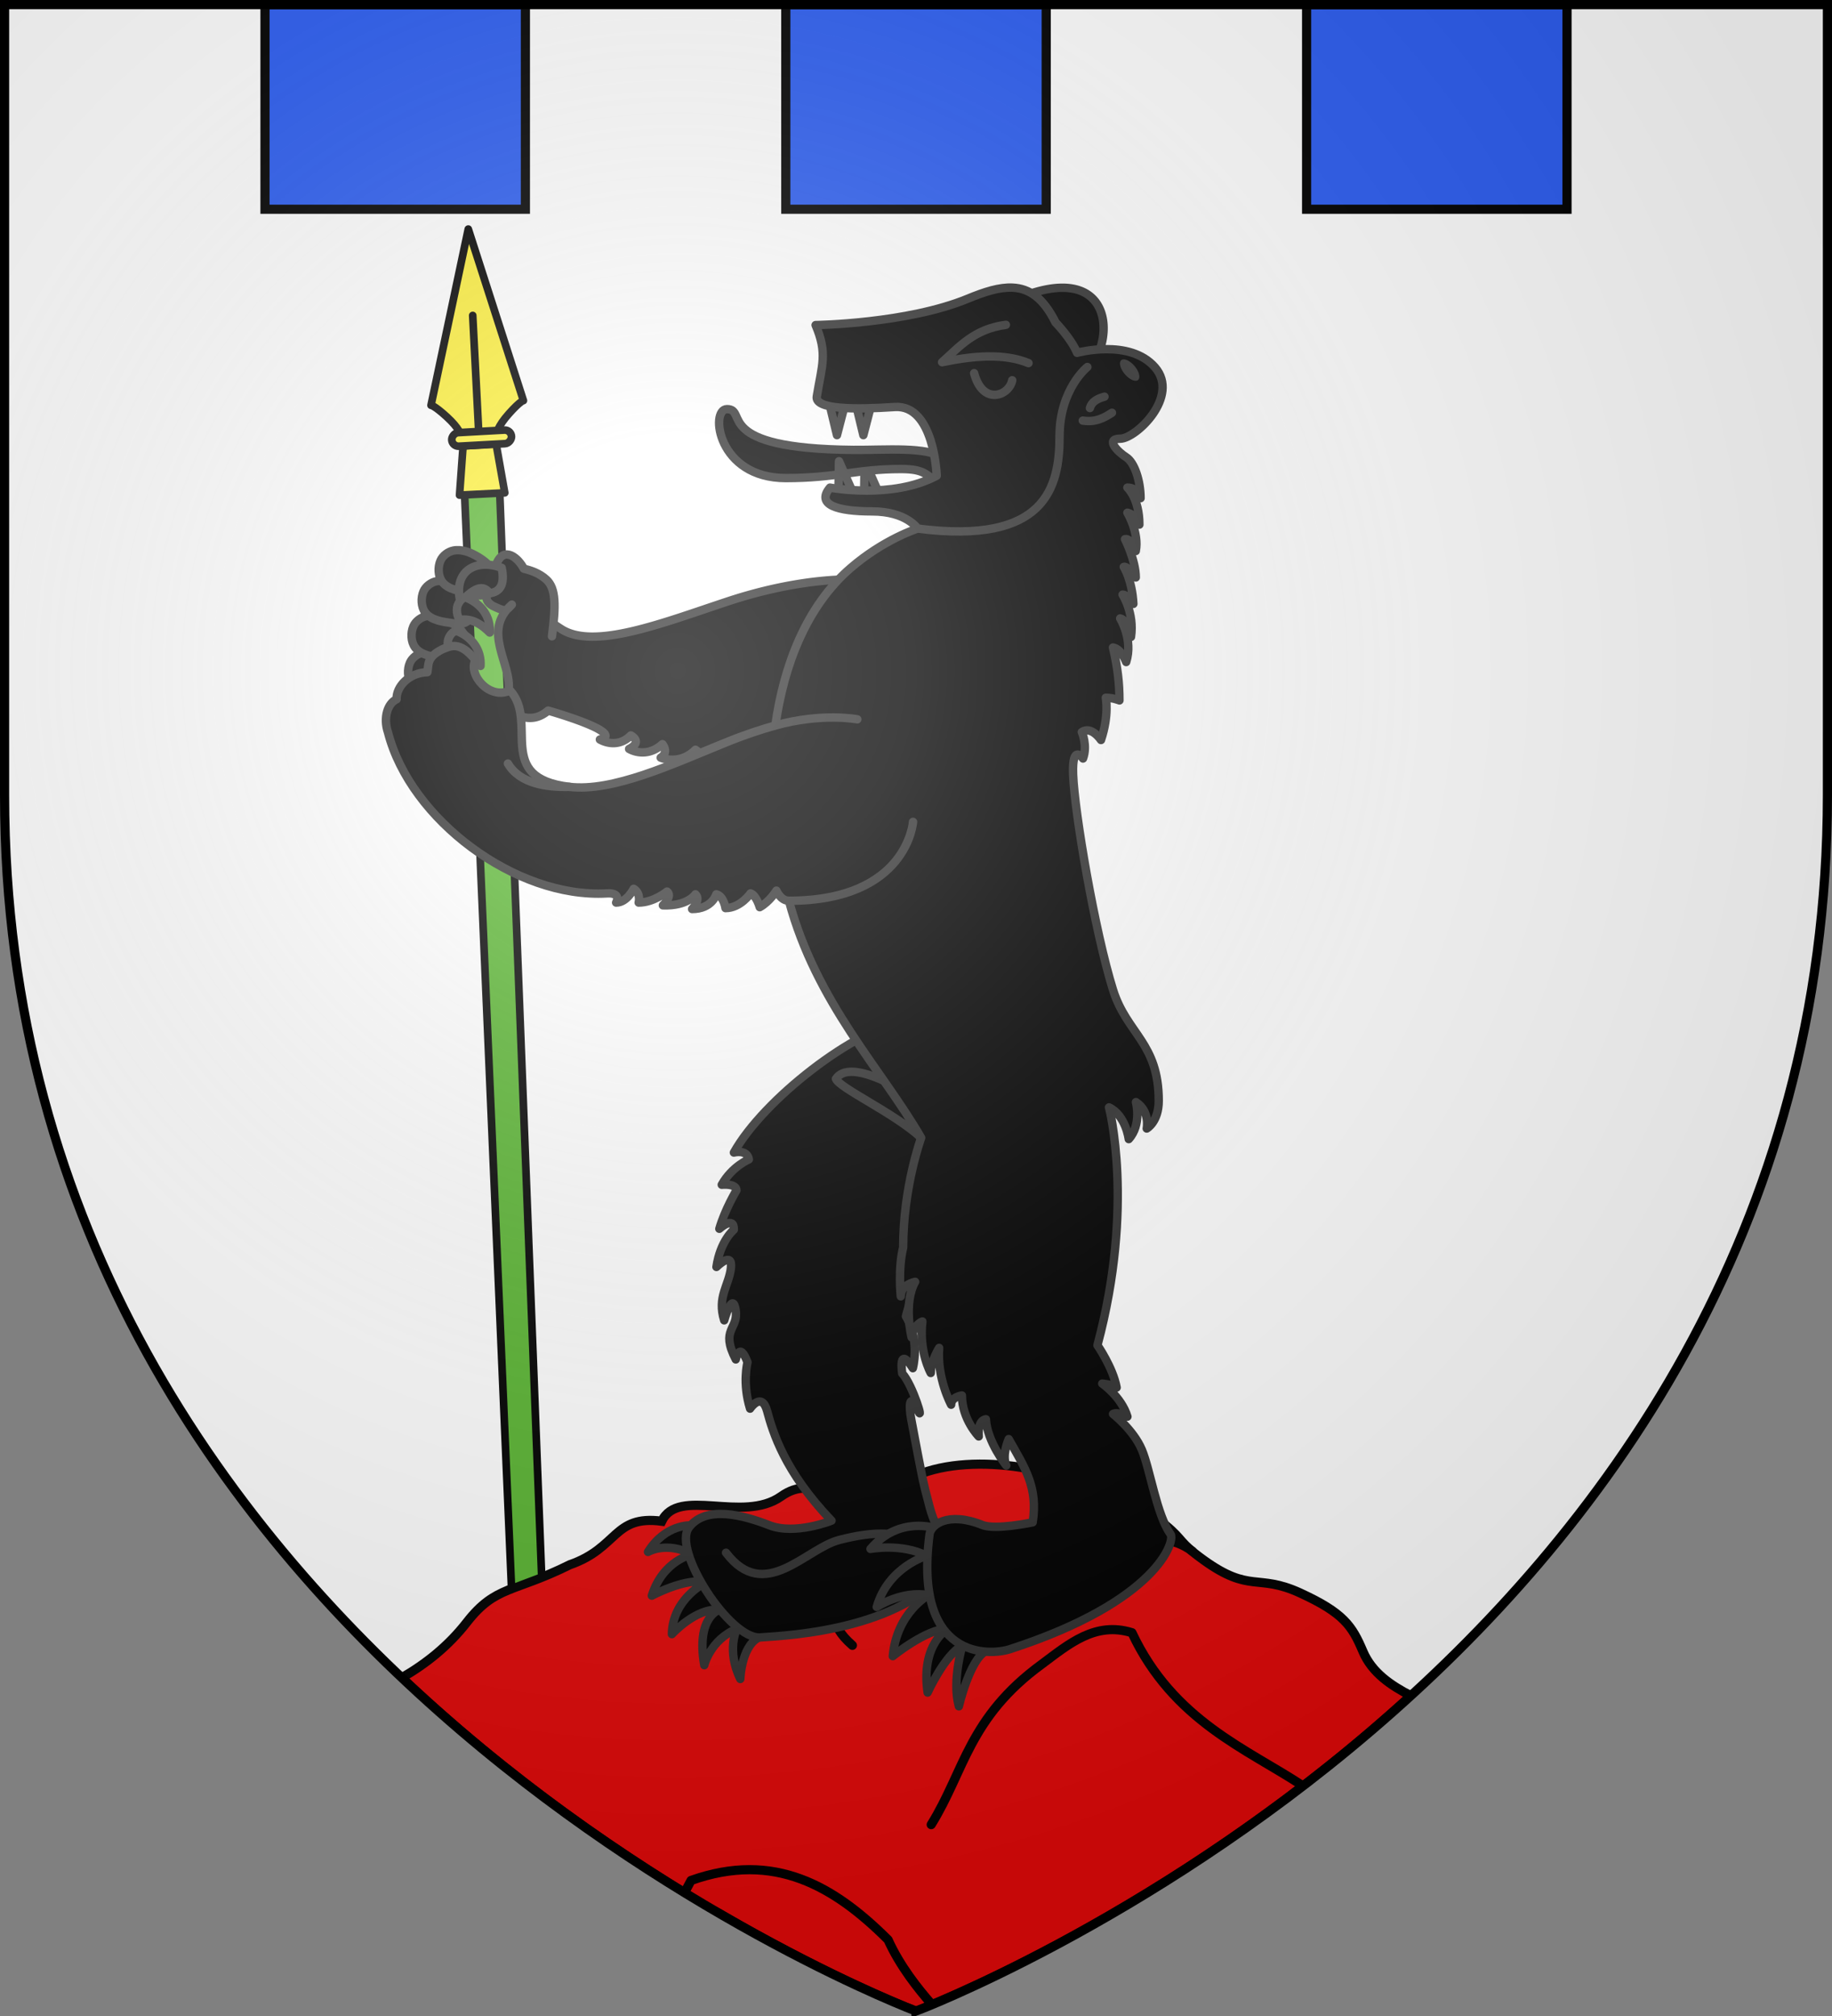 <svg xmlns="http://www.w3.org/2000/svg" width="600" height="660"><rect width="100%" height="100%" fill="#808080" stroke="none"/><radialGradient id="c" cx="221.445" cy="226.331" r="300" gradientTransform="matrix(1.353 0 0 1.349 -77.63 -85.747)" gradientUnits="userSpaceOnUse"><stop offset="0" stop-color="#fff" stop-opacity=".314"/><stop offset=".19" stop-color="#fff" stop-opacity=".251"/><stop offset=".6" stop-color="#6b6b6b" stop-opacity=".125"/><stop offset="1" stop-opacity=".125"/></radialGradient><clipPath id="a"><path d="M296.796 598.91S48.504 505.403 48.504 267.766V52.522h496.583v215.244c0 237.637-248.291 331.144-248.291 331.144"/></clipPath><path fill="#fff" fill-rule="evenodd" d="M300 658.5s298.5-112.32 298.5-397.772V1.5H1.5v259.228C1.5 546.18 300 658.5 300 658.5"/><g fill="#e20909" fill-rule="evenodd" stroke="#000" stroke-width=".832" clip-path="url(#a)" transform="matrix(1.202 0 0 1.202 -56.813 -61.644)"><path stroke-width="3" d="M300 483.05c-28.235 11.987-32.957-1.114-44.203 6.836-12.551 8.872-33.594-3.258-39.084 8.112-15.893-2.079-14.186 8.706-30.078 14.244-18.523 9.192-24.302 6.765-33.7 18.785-6.133 7.893-13.427 13.626-21.335 18.217C212.028 625.246 300 658.396 300 658.396s83.414-31.429 162.053-103.25c-6.483-3.4-12.7-7.459-15.707-14.546-3.515-8.286-6.263-12.572-20.63-19.152-13.895-6.363-16.319.2-31.491-10.715-8.48-6.1-6.404-6.415-12.512-11.436-8.676-7.132-14.514-1.124-17.99-8.052-12.992-9.872-44.324-16.43-63.723-8.195z" transform="matrix(.832 0 0 .832 47.257 51.274)"/><path stroke-linecap="round" stroke-linejoin="round" stroke-width="2.495" d="m233.811 566.706 1.75-3.253c22.721-8.083 39.069 1.608 53.674 16.158 3.27 7.228 8.24 13.417 11.878 17.558m71-123.416c-10.395-7.679-20.344 1.396-30.738 3.326-5.453 9.864-10.905 12.314-16.358 16.158m-82.554-19.603c13.087 11.538 17.176 12.196 30.415 12.95 2.96 3.485-.598 6.495 6.645 12.831m21.47 48.831c9.067-14.574 10.18-29.148 30.158-43.721 7.372-5.479 14.527-11.66 24.537-8.555 11.262 24.019 31.443 31.715 46.487 41.668"/></g><g stroke-linecap="round" stroke-linejoin="round"><g stroke="#313131" stroke-width="2.75"><path d="M231.329 499.379s-8.397-.503-14.102 8.695c0 0 5.996-3.604 14.445.803 0 0-9.517 1.86-13.186 13.522 0 0 10.985-5.93 17.75-4.405 0 0-10.995 5.276-11.179 16.996 0 0 7.916-8.708 15.553-7.958 0 0-7.717 2.192-4.954 18.126 0 0 1.933-8.295 10.688-11.915 0 0-3.53 7 1.117 16.428 0 0 .37-11.956 7.114-14 0 0-13.943-14.362-23.246-36.292" transform="matrix(1 0 0 1 -5.002 -.005)"/><path d="M245.362 377.33s4.346-1.163 4.901 2.242c0 0-5.486 2.255-8.88 8.296 0 0 4.877-.516 4.802 1.874 0 0-3.731 6.128-5.591 12.547 0 0 4.892-4.467 4.741.31 0 0-4.422 3.552-5.69 12.178 0 0 5.364-5.38 4.742.312s-4.61 9.522-2.201 17.166c0 0 2.742-9.812 3.753-3.373 1.011 6.44-5.166 6.12.04 16.173 0 0 1.191-6.24 3.837.946 0 0-1.763 6.788.844 15.166 0 0 3.83-5.76 5.609.868 1.779 6.63 5.67 19.797 21.073 35.805 0 0-11.973 4.783-20.377 1.505-8.405-3.276-20.783-6.674-26.32.727-5.538 7.402 13.423 36.668 23.277 36.004s49.472-2.58 64.02-25.812c0 0-6.049-7.854-8.42-16.691-2.372-8.838-2.463-9.748-6.086-28.935-.852-4.508-.601-8.916 1.983-3.293s-1.408-7.913-4.933-11.705c0 0-1.468-9.475 3.48-1.72 0 0 2.453-8.774-2.26-16.986 5.52-18.712 5.665-39.44 25.847-42.472l1.297-9.07-26.784-45.424c-17.257 2.879-46.932 25.945-56.704 43.362" transform="matrix(1 0 0 1 -5.002 -.005)"/><path d="M306.687 372.493c-1.99-4.13-4.291-11.598-6.45-15.6 0 0-16.938-10.53-21.449-3.703 1.183 3.072 19.08 11.174 27.899 19.303" transform="matrix(1 0 0 1 -5.002 -.005)"/><path fill="none" d="M242.784 508.337c12.61 16.622 26.03-1.337 37.12-4.192 10.884-2.806 21.483-3.535 26.783 3.068" transform="matrix(1 0 0 1 -5.002 -.005)"/><path d="M343.075 95.944c2.719 2.035 5.275 5.122 7.6 9.617 1.078 1.14 4.94 6.332 7.068 9.95a45 45 0 0 1 7.363-.682c4.11-11.3-.684-25.629-22.03-18.885M159.543 186.107s-26.16 12.937-11.76 34.29c14.6-1.349 25.253 22.007 36.752 12.246 0 0 25.726 7.283 16.932 9.465 0 0 5.402 3.4 10.143-1.333 0 0 4.027 2.027-.568 4.416 0 0 5.403 3.401 10.918-1.556 0 0 2.228 2.723-.569 4.416 0 0 6.152 2.653 11.391-2.579 0 0 3.777 2.276.757 4.742 0 0 6.323.832 11.065-3.902 0 0 1.703 2.697-.792 5.188 0 0 6.52-.464 10.763-4.7 0 0 1.979 2.973-.818 4.665 0 0 5.523.532 11.012-4.95 0 0 5.826 1.33 3.33 3.822 0 0 6.118-3.359 8.76-8.196 0 0 4.3 2.301 1.556 5.042 0 0 9.791-3.18 10.307-8.644l4.502 1.006s.334-.312.867-.842a162 162 0 0 1 3.476-6.786c-7.73-10.702-15.915-25.501-18-42.127-6.964.318-19.834 1.702-36.084 7.065-21.38 7.058-43.776 15.946-54.582 9.144-10.805-6.803-16.032-15.057-29.358-19.892" transform="matrix(1 0 0 1 -5.002 -.005)"/></g><g stroke-width="2.178"><g stroke="#000" stroke-width="1.98" transform="matrix(1.263 0 0 1.262 -1238.598 171.856)"><path fill="#fcef3c" fill-rule="evenodd" d="m1102.11-76.75 14.301 44.501s-.752.025-3.755 3.382c-3.002 3.357-3.181 5.158-3.181 5.158l-4.627.234-4.626.234s-.363-1.773-3.694-4.81-4.082-2.986-4.082-2.986zM1103.262-54.345l1.586 30.87"/><path fill="#5ab532" d="M1121.145 272.927 1110.224-9.51l-9.119.461 12.221 284.937z"/><path fill="#fcef3c" fill-rule="evenodd" d="m1109.323-21.031 2.25 12.71-11.734.593.918-12.742z"/><rect width="15.509" height="3.529" x="-1112.633" y="36.527" fill="#fcef3c" ry="1.765" transform="matrix(-.999 .055 .047 .999 0 0)"/></g><g stroke="#313131"><path d="M1100.46 38.882c-.28-1.798-2.243-3.196-3.804-4.136-1.9-1.146-4.179-2.048-6.355-1.61-1.382.28-2.762 1.322-3.326 2.614-.737 1.684-.656 4.023.444 5.497 1.531 2.051 4.625 2.442 7.164 2.776 1.204.158 2.632.308 3.622-.395 1.429-1.015 2.526-3.015 2.256-4.746M1106.555 11.805c-.841-.575-1.903.386-2.364 1.458-.44 1.025-.275 3.308.775 3.195 2.465-.084 4.432 1.508 5.968 3.265.447-3.465-1.383-6.349-4.378-7.918z" transform="matrix(1.263 0 0 1.262 -1238.598 171.856)"/><path d="M1101.36 29.417c-.281-1.798-2.245-3.196-3.805-4.136-1.9-1.146-4.179-2.048-6.355-1.609-1.383.28-2.762 1.321-3.327 2.613-.736 1.684-.655 4.023.445 5.497 1.531 2.051 4.625 2.443 7.164 2.776 1.204.158 2.632.308 3.622-.395 1.428-1.015 2.525-3.015 2.256-4.746" transform="matrix(1.263 0 0 1.262 -1238.598 171.856)"/><path d="M1103.992 20.354c-.28-1.799-2.244-3.196-3.804-4.137-1.902-1.146-4.18-2.047-6.356-1.608-1.382.279-2.762 1.321-3.326 2.613-.737 1.684-.656 4.023.444 5.497 1.532 2.051 4.625 2.442 7.164 2.776 1.204.158 2.632.308 3.622-.395 1.429-1.015 2.526-3.015 2.256-4.746M1106.62 10.679c-1.451-.638-2.799 1.136-3.195 2.907-.379 1.693.528 5.135 2.1 4.66 3.744-.834 7.208 1.033 10.06 3.278-.312-5.425-3.937-9.307-8.965-10.845" transform="matrix(1.263 0 0 1.262 -1238.598 171.856)"/><path d="M1123.819 28.89c1.019-7.957 1.046-12.39-1.423-14.684-1.92-1.786-4.24-2.442-5.894-2.87-1.363-2.686-5.056-5.986-7.034-1.358.833 2.291 3.19 5.473-2.683 8.203-.16 2.031 1.5 2.761 2.496 3.202 2.634 1.164 2.579.924 4.126-.716-7.924 6.889.046 15.396-.85 22.285M1097.486 37.835c-.971-.309-1.71.918-1.843 2.077-.125 1.109.691 3.247 1.664 2.836 2.335-.79 4.678.165 6.655 1.405-.571-3.447-3.155-5.68-6.476-6.318M1099.586 27.7c-1.023-.605-2.186.595-2.64 1.878-.435 1.226-.07 3.87 1.144 3.659 2.862-.286 5.273 1.416 7.194 3.344.257-4.067-2.092-7.283-5.698-8.88" transform="matrix(1.263 0 0 1.262 -1238.598 171.856)"/><path d="M1108.393 12.396c-.28-1.8-2.244-3.197-3.804-4.137-1.901-1.146-4.18-2.048-6.355-1.609-1.383.28-2.762 1.322-3.327 2.613-.737 1.684-.655 4.023.445 5.497 1.531 2.051 4.624 2.443 7.163 2.776 1.205.158 2.633.308 3.623-.395 1.428-1.015 2.525-3.015 2.255-4.745" transform="matrix(1.263 0 0 1.262 -1238.598 171.856)"/><path d="M1110.774 11.122c-6.678-2.498-12.66.82-10.704 8.817 2.837-2.663 5.48-5.138 7.576-2.215 2.628-.349 4.043-2.114 3.128-6.602" transform="matrix(1.263 0 0 1.262 -1238.598 171.856)"/><path d="M1101.975 19.038c-1.022-.606-2.186.594-2.64 1.877-.435 1.226-.07 3.87 1.144 3.659 2.862-.285 5.273 1.416 7.194 3.344.257-4.067-2.092-7.283-5.698-8.88" transform="matrix(1.263 0 0 1.262 -1238.598 171.856)"/></g></g><g stroke="#313131" stroke-width="2.75"><path d="m284.88 130.505 2.88 11.959 3.102-11.96m-2.88 31.974.22-11.471 5.098 11.47" transform="matrix(1 0 0 1 -5.002 -.005)"/><path d="m311.581 157.508 2.314-7.558c-5.21-3.839-18.953-2.568-29.385-2.657-46.703-.4-34.305-13.345-41.431-13.345-5.625 0-3.167 22.572 19.294 22.572 16.58 0 23.145-2.966 37.691-2.966 7.794 0 8.173 1.976 11.517 3.954" transform="matrix(1 0 0 1 -5.002 -.005)"/><path d="m276.238 130.505 2.881 11.959 3.101-11.96m-2.659 31.974.222-11.471 5.097 11.47M311.44 500.326s-11.99-4.185-21.346 6.765c0 0 10.234-1.932 18.421 2.255 0 0-12.574 3.544-16.375 16.749 0 0 8.187-5.476 16.96-3.865 0 0-10.423 5.654-11.697 19.97 0 0 11.112-9.018 18.13-9.018 0 0-9.065 4.83-6.725 20.934 0 0 5.555-12.24 11.404-15.46 0 0-3.51 11.595-1.17 19.97 0 0 3.51-15.138 8.773-18.036 0-.001-9.942-7.088-16.376-40.264" transform="matrix(1 0 0 1 -5.002 -.005)"/><path d="M336.6 94.174c-4.277-.198-9.1 1.328-14.598 3.6-19.945 8.238-49.882 8.653-49.882 8.653 3.971 9.361 2.077 13.055.393 23.36-.786 4.327 12.566 4.327 25.528 3.463 12.962-.866 13.747 22.496 13.747 22.496-14.532 7.786-34.957 3.893-34.957 3.893-4.712 5.624 2.357 7.788 13.748 7.788s14.926 5.623 14.926 5.623-10.999 3.462-21.996 12.98c-14.313 12.387-21.776 31.628-24.57 51.483-4.577 1.268-9.984 3.033-16.191 5.556-17.738 7.212-37.085 16.225-51.256 14.537-24.747-2.947-9.96-21.133-19.422-31.56-6.735 3.247-13.908-5.181-11.343-9.942-5.27-6.48-8.204-4.532-10.859-3.535-5.334 2.67-4.412 5.139-4.904 7.506-6.042.174-10.225 4.707-10.073 8.863-2.878 1.277-4.499 5.924-2.807 10.908 7.341 28.45 41.76 54.335 71.697 52.638 4.92-.301 3.006 3.01 3.006 3.01 3.553 0 5.742-4.516 5.742-4.516 2.46 1.505 1.638 4.517 1.638 4.517 4.922 0 9.296-3.615 9.296-3.615 1.913 1.507-1.367 4.519-1.367 4.519 8.202.303 10.663-3.612 10.663-3.612 1.913 1.806-1.093 4.817-1.093 4.817 6.561 0 7.928-4.817 7.928-4.817 2.461.602 3.008 4.516 3.008 4.516 4.922 0 8.2-4.817 8.2-4.817 1.914.602 3.008 4.516 3.008 4.516 3.282-1.806 5.469-5.418 5.469-5.418s1.368 3.312 4.1 3.312c8.945 33.38 30.385 55.213 43.308 77.597 0 0-5.892 16.098-5.892 35.91-1.733 6.997-.785 16.006-.785 16.006 0-3.894 4.713-4.758 4.713-4.758-3.927 6.924-1.177 18.172-1.177 18.172.785-4.325 3.534-5.191 3.534-5.191-1.179 9.95 2.749 16.873 2.749 16.873 0-3.894 2.749-8.222 2.749-8.222-.786 9.95 3.928 18.602 3.928 18.602 0-2.594 3.534-3.028 3.534-3.028 0 7.788 5.5 13.414 5.5 13.414-.393-5.624 2.355-5.625 2.355-5.625.392 7.355 6.677 15.14 6.677 15.14-1.57-3.46.785-8.65.785-8.65 5.435 9.58 9.614 15.838 7.854 27.254 0 0-12.176 2.598-16.496.867-11.322-4.535-16.888 0-17.281 3.028-5.341 41.225 19.64 39.805 26.315 37.64 48.437-15.698 54.2-35.476 52.63-37.64-4.563-6.283-6.677-21.198-9.426-27.687s-9.426-11.682-9.426-11.682c1.571-.866 4.713.865 4.713.865-1.964-6.49-8.247-10.814-8.247-10.814 3.929.432 4.713 1.296 4.713 1.296-1.178-6.49-6.285-13.843-6.285-13.843 12.277-45.818 3.79-77.874 3.79-77.874 5.5 2.595 6.463 10.384 6.463 10.384 4.32-4.761 2.357-12.113 2.357-12.113 4.713 3.029 3.534 8.65 3.534 8.65s3.928-2.16 3.928-9.084c0-19.035-10.459-21.857-14.974-36.341-5.948-19.082-12.593-57.976-13.068-70.519-.393-10.383 3.244-5.191 3.244-5.191 1.572-4.327-.394-8.654-.394-8.654 3.14-2.164 6.285 2.597 6.285 2.597 2.75-8.22 1.572-13.845 1.572-13.845 2.31 0 4.467.886 4.467.886 0-5.86-.565-10.574-2.113-17.325 2.749.433 4.32 4.758 4.32 4.758 2.356-7.355-1.963-14.277-1.963-14.277 2.356.433 3.536 6.057 3.536 6.057 1.178-7.788-2.75-13.845-2.75-13.845 1.571 0 3.534 3.028 3.534 3.028-.393-7.788-3.14-12.113-3.14-12.113 1.177-.432 3.925 3.462 3.925 3.462 0-5.624-3.534-12.547-3.534-12.547 1.963-.433 3.534 3.894 3.534 3.894 1.178-6.058-2.749-12.547-2.749-12.547 2.356.432 3.929 3.893 3.929 3.893 0-8.653-3.929-12.113-3.929-12.113 3.535 0 4.321 3.46 4.321 3.46 0-5.624-1.964-11.682-4.713-13.412s-7.057-6.056-1.95-6.056 19.64-13.846 11.391-23.364c-8.248-9.518-25.53-4.757-25.53-4.757-1.964-4.76-7.07-9.952-7.07-9.952-3.977-8.031-8.574-11.133-14.074-11.386" transform="matrix(1 0 0 1 -5.002 -.005)"/><g fill="none"><path d="M324.037 122.177c2.886 10.807 11.525 7.333 12.478 2.32M334.445 106.345c-10.413 1.37-15.207 7.159-20.903 12.24 10.63-2.204 20.489-2.92 28.31.29" transform="matrix(1 0 0 1 -5.002 -.005)"/></g></g></g><path fill="#313131" d="M368.581 122.715c-1.579-1.735-2.232-3.838-1.459-4.7.773-.861 2.678-.15 4.257 1.585s2.23 3.838 1.458 4.7c-.772.86-2.677.15-4.256-1.585"/><path fill="none" stroke="#313131" stroke-linecap="round" stroke-linejoin="round" stroke-width="2.75" d="M305.505 173.05c41.903 5.397 46.508-13.429 46.508-30.176 0-15.535 9.106-22.716 9.106-22.716m-1.49 17.542c4.16.647 6.923-.857 9.555-2.568m-7.225-1.54c.534-2.017 2.385-3.069 4.777-3.723m-80.964 105.632s-11.45-2.255-26.834 2.011m-67.447 20.094c-7.634.21-16.362-1.142-20.143-7.635m132.683 19.094s-1.81 25.831-40.65 25.831" transform="matrix(1 0 0 1 -5.002 -.005)"/><path fill="#2b5df2" stroke="#000" stroke-width="3" d="M427.929 1.5h85.285v67H427.93zm-170.572 0h85.286v67h-85.286zm-170.571 0h85.285v67H86.786z"/><path fill="url(#c)" fill-rule="evenodd" d="M300 658.5s298.5-112.32 298.5-397.772V1.5H1.5v259.228C1.5 546.18 300 658.5 300 658.5"/><path fill="none" stroke="#000" stroke-width="3" d="M300 658.397S1.5 545.98 1.5 260.277V1.5h597v258.778c0 285.7-298.5 398.12-298.5 398.12z"/></svg>